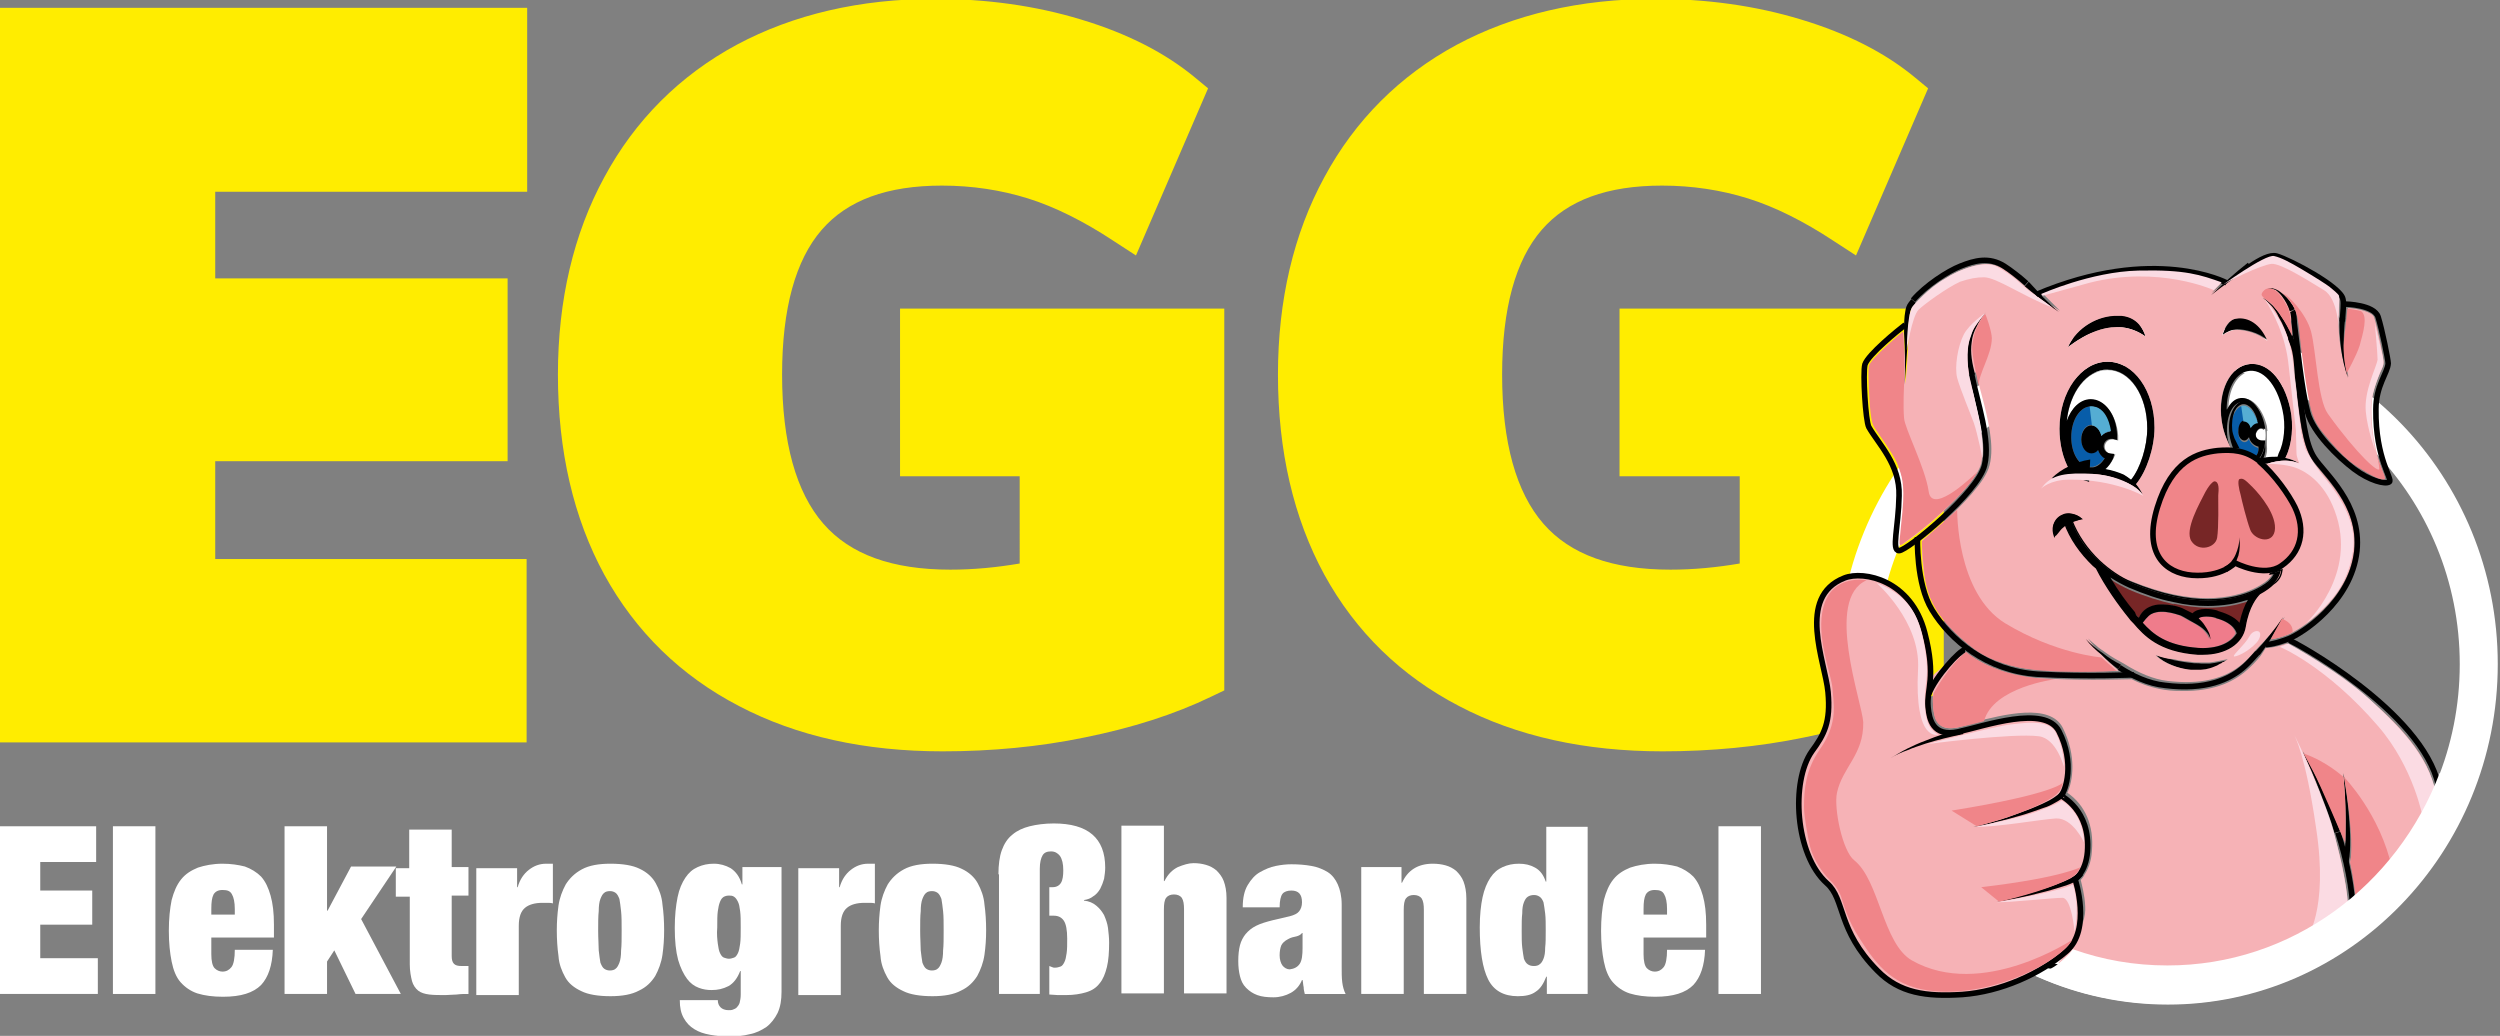<?xml version="1.0" encoding="utf-8"?>
<!-- Generator: Adobe Illustrator 25.4.8, SVG Export Plug-In . SVG Version: 6.00 Build 0)  -->
<svg version="1.1" id="Ebene_1" xmlns="http://www.w3.org/2000/svg" xmlns:xlink="http://www.w3.org/1999/xlink" x="0px" y="0px"
	 viewBox="0 0 447.2 185.3" style="enable-background:new 0 0 447.2 185.3;" xml:space="preserve">
<rect x="0" y="0" width="447.2" height="185.3" fill="#808080" stroke="none"/>
<style type="text/css">
	.st0{fill:#FFED00;}
	.st1{fill:#FFFFFF;}
	.st2{fill:#F6B2B6;}
	.st3{fill:#085DA9;}
	.st4{fill:#772626;}
	.st5{fill:#EF7C8B;}
	.st6{fill:none;stroke:#000000;stroke-width:0.25;stroke-miterlimit:10;}
	.st7{fill:none;stroke:#000000;stroke-miterlimit:10;}
	.st8{fill:#F6B2B6;stroke:#000000;stroke-miterlimit:10;}
	.st9{fill:#F08589;}
	.st10{fill:#FBDBE3;}
	.st11{fill:#55ADD3;}
</style>
<g>
	<g>
		<path class="st0" d="M94.2,132.8H-0.4V1.4h94.7v32.9H38.5v15.5h52.3v32.7H38.5V100h55.7V132.8z"/>
	</g>
	<g>
		<path class="st0" d="M168.6,134.4c-13.9,0-26.1-2.7-36.4-8.1c-10.4-5.4-18.5-13.3-24.1-23.5c-5.5-10.1-8.3-22.1-8.3-35.8
			c0-13.3,2.8-25.2,8.3-35.3c5.5-10.2,13.5-18.2,23.7-23.7c10.1-5.4,22-8.2,35.4-8.2c9.2,0,18,1.2,26.2,3.7
			c8.3,2.5,15.1,6,20.4,10.4l2.3,1.9l-12.9,29.9l-4-2.6c-5.3-3.5-10.5-6.1-15.3-7.6s-10-2.3-15.4-2.3c-9.8,0-16.9,2.6-21.5,7.9
			c-4.7,5.4-7.1,14.1-7.1,25.9c0,12.1,2.5,21.1,7.4,26.7c4.8,5.5,12.3,8.2,22.7,8.2c4.2,0,8.3-0.4,12.4-1.1V85.2H161v-30h58v68.3
			l-2.3,1.1c-6.6,3.2-14.2,5.6-22.6,7.3C185.9,133.6,177.3,134.4,168.6,134.4z"/>
	</g>
	<g>
		<path class="st0" d="M297.4,134.4c-13.9,0-26.1-2.7-36.4-8.1c-10.4-5.4-18.5-13.3-24.1-23.5c-5.5-10.1-8.3-22.1-8.3-35.8
			c0-13.3,2.8-25.2,8.3-35.3c5.5-10.2,13.5-18.2,23.7-23.7c10.1-5.4,22-8.2,35.4-8.2c9.2,0,18,1.2,26.2,3.7
			c8.3,2.5,15.1,6,20.4,10.4l2.3,1.9L332,45.7l-4-2.6c-5.3-3.5-10.5-6.1-15.3-7.6s-10-2.3-15.4-2.3c-9.8,0-16.9,2.6-21.5,7.9
			c-4.7,5.4-7.1,14.1-7.1,25.9c0,12.1,2.5,21.1,7.4,26.7c4.8,5.5,12.3,8.2,22.7,8.2c4.2,0,8.3-0.4,12.4-1.1V85.2h-21.5v-30h58v68.3
			l-2.3,1.1c-6.6,3.2-14.2,5.6-22.6,7.3C314.6,133.6,306,134.4,297.4,134.4z"/>
	</g>
</g>
<path class="st1" d="M387.8,179.7c-32.5,0-59-27.3-59-60.9s26.5-60.9,59-60.9s59,27.3,59,60.9S420.3,179.7,387.8,179.7z M387.8,64.9
	c-28.8,0-52.2,24.2-52.2,53.9s23.4,53.9,52.2,53.9c28.8,0,52.2-24.2,52.2-53.9S416.5,64.9,387.8,64.9z"/>
<g id="XMLID_9_">
	<g>
		<path class="st2" d="M350.3,130.1c-1.4,0.3-2.5,0.2-3.2-0.4c-0.9-0.7-1.2-2.1-1.3-3.4c-0.1-0.7-0.1-4.8-0.1-5.4
			c1.4-1.6,5.2-3.7,5.9-4l0,0v-0.2c3.7,2.7,8.1,4.3,12.8,4.6c3.6,0.2,7.1,0.3,10,0.3c3.4,0,6-0.1,6.9-0.1c2,1,4,1.6,5.9,1.9
			c1.3,0.2,2.5,0.2,3.6,0.2c4.5,0,8.3-1.2,11.1-3.7c0.8-0.7,1.6-1.5,2.5-2.6c0.3-0.5,0.6-0.9,0.9-1.4l0,0c0,0,0.1,0,0.2,0
			c0.5,0,1.5-0.1,3.6-0.8l0.1,0.1c0,0,0,0-0.1,0c1.7,0.7,23.3,12.9,26.2,25.2c-0.3,1.4-2.8,11.2-11.6,19.8c-0.7,0.7-1.4,1.3-2.1,1.9
			c-0.1-2.3-0.5-5-1.2-7.9c0.1-0.3,0.1-0.7,0.2-1c0-0.3,0.1-0.7,0.1-1v-1v-1c-0.1-1.3-0.2-2.7-0.3-4c-0.3-2.6-0.7-5.3-1.2-7.9
			c0.2,2.6,0.4,5.3,0.4,7.9c0,1.3,0,2.6-0.1,3.9v0.4c-0.2-0.6-0.4-1.2-0.6-1.9c-0.5-1.3-1-2.5-1.6-3.7c-0.5-1.2-1.1-2.4-1.7-3.6
			c-1.2-2.4-2.4-4.7-3.7-7c1.1,2.4,2.1,4.9,3,7.3c0.9,2.5,1.8,4.9,2.5,7.4c0.8,2.6,1.5,5.2,1.9,7.7c0.5,2.4,0.7,4.7,0.7,6.6
			c-4.9,3.8-11.9,8.5-18.5,9.4c-20.6,2.9-33.4-0.4-33.3-0.4c1.6-2.2,5.1-6.4,4.8-10.2c-0.1-2.1-0.6-3.8-0.8-4.7
			c0.1-0.1,0.3-0.3,0.5-0.6c0-0.1,0.1-0.1,0.1-0.2l0,0c0.6-0.9,1.3-2.3,1.4-4.4c0.4-4.5-1.2-8.2-4.4-10.4c1-2,1.7-6.6-0.8-11.6
			c-2.3-4.5-10.5-2.4-16-1C352,129.7,351.1,129.9,350.3,130.1z"/>
		<path class="st1" d="M403.5,77.8c0-0.2,0.3-1,0.9-1.1c0.3,0,0.6,0.1,0.8,0.1v0.1c0.1,0.6,0.1,1.3,0,1.9h-0.5
			C404.5,78.9,403.5,78.9,403.5,77.8z"/>
		<path class="st1" d="M401.1,71.3c-1,0.1-1.9,0.8-2.4,2c0,0,0,0.1-0.1,0.1c0-3.5,1.4-6.4,3.7-6.9c2.7-0.6,5.3,2.3,6.3,7
			c0.5,2.6,0.2,5.7-0.7,7.7l-0.2,0.6l0,0c-0.7,0-1.4,0-2,0.1c-0.2,0-0.4,0-0.5,0.1c0.3-0.7,0.4-1.5,0.3-2.4v-0.5l0,0
			c0-0.6,0-1.2,0-1.9v-0.1h0.1l-0.1-0.9C404.7,73.1,403,71.1,401.1,71.3z"/>
		<path d="M400.2,58.9c-0.9,0-2,0.5-2.6,1c0.3-1.1,1.1-2.8,2.6-3c2-0.3,4.2,0.9,5.5,4C404,59.4,401.5,58.9,400.2,58.9z"/>
		<path class="st3" d="M400.5,80.3l-0.9-1.8c-0.1-0.3-0.4-1.3-0.4-1.5c-0.1-1.2,0.1-2.3,0.5-3.1c0.4-0.8,0.9-1.2,1.5-1.3
			c1.1-0.1,2.2,1.2,2.6,3c-0.5,0.2-0.9,0.5-1.2,1.1c-0.2-0.7-0.7-1.3-1.2-1.2c-0.6,0.1-1,0.9-1,1.8c0,1.1,0.5,1.8,1.1,1.8
			c0.3,0,0.6-0.2,0.8-0.6c0.2,0.9,0.9,1.4,1.7,1.7c0,0.9-0.4,1.6-0.5,1.7c0,0,0.1,0,0.2,0v0.3c-0.1,0-0.1,0-0.2,0.1l0.2,0.4l0,0
			c-0.3,0.3-0.7,0.4-1.1,0.5c-1.2,0.1-2.4-0.9-3.2-2.6L400.5,80.3z"/>
		<path d="M399.3,76.9c0,0.3,0.3,1.3,0.4,1.5l0.9,1.8l-1.1,0.1c-0.3-0.8-0.6-1.7-0.7-2.6c-0.4-3.1,0.8-5.8,2.6-6
			c1.7-0.2,3.4,2,3.8,5c-0.1,0-0.5-0.1-0.8-0.1c-0.6,0.1-0.9,0.8-0.9,1.1c0,1,1,1.1,1.2,1.1h0.5c-0.1,1.6-0.7,3-1.5,3.6l0,0
			l-0.2-0.4c0.1,0,0.1,0,0.2-0.1v-0.3c-0.1,0-0.2,0-0.2,0c0.2-0.1,0.6-0.8,0.5-1.7c-0.8-0.2-1.5-0.8-1.7-1.7
			c-0.2,0.3-0.5,0.6-0.8,0.6c-0.6,0-1.2-0.7-1.1-1.8c0-0.9,0.4-1.7,1-1.8c0.5-0.1,1.1,0.5,1.2,1.2c0.2-0.5,0.7-0.9,1.2-1.1
			c-0.4-1.8-1.5-3.1-2.6-3c-0.6,0.1-1.1,0.5-1.5,1.3C399.3,74.7,399.2,75.8,399.3,76.9z"/>
		<path d="M398.5,79c-0.4-0.9-0.7-1.8-0.9-2.7c-1.1-5.3,0.8-10.3,4.3-11.1c3.5-0.8,6.6,2.4,7.8,8c0.6,2.9,0.3,6.3-0.8,8.5l-0.1,0.2
			c0.9,0.2,1.7,0.5,2.5,1c-1.2-0.5-2.5-0.6-3.7-0.4c-0.6,0.1-1.2,0.2-1.8,0.4c-0.6,0.2-1.9-0.3-2.1-0.3c0.8-0.7,1.4-2,1.5-3.6l0,0
			v0.5c0.1,0.9,0,1.8-0.3,2.4c0.2,0,0.4-0.1,0.5-0.1c0.7-0.1,1.4-0.1,2-0.1l0,0l0.2-0.6c1-1.9,1.3-5.1,0.7-7.7c-1-4.7-3.6-7.6-6.3-7
			c-2.3,0.5-3.7,3.4-3.7,6.9c0,0,0-0.1,0.1-0.1c0.6-1.2,1.4-1.9,2.4-2c1.9-0.2,3.7,1.9,4,4.8l0.1,0.9c0,0,0,0-0.1,0
			c-0.4-3-2.1-5.2-3.8-5c-1.8,0.2-2.9,2.9-2.6,6c0.1,1,0.4,1.9,0.7,2.6h-0.2L398.5,79z"/>
		<path class="st4" d="M396.6,109.4c-0.9-0.3-3.4-0.7-4.4,0.5c-1-0.6-1.8-0.9-1.8-0.9c-0.1,0-0.8-0.3-1.7-0.5l0.1-0.5
			c2.1,0.4,4.1,0.7,6.1,0.7c1.4,0,2.7-0.1,3.9-0.3c1.2-0.2,2.3-0.5,3.3-0.8c-0.5,1-1.1,2.3-1.5,4.1c-1-1.2-2.8-1.8-3.8-2.1
			L396.6,109.4z"/>
		<path d="M388.6,119c-1.1-0.4-2.1-1-2.9-1.8c1.1,0.3,2.2,0.6,3.2,0.9c1.1,0.2,2.1,0.4,3.2,0.5c0.5,0.1,1.1,0,1.6,0.1
			c0.3,0,0.5,0,0.8,0h0.4h0.4c1.1-0.1,2.1-0.4,3.3-0.6c-0.2,0.2-0.5,0.3-0.7,0.5c-0.1,0.1-0.2,0.2-0.4,0.2c-0.1,0.1-0.3,0.1-0.4,0.2
			c-0.3,0.1-0.5,0.2-0.8,0.4c-0.3,0.1-0.6,0.2-0.8,0.3l-0.4,0.1l-0.4,0.1c-0.3,0-0.6,0.1-0.9,0.1h-0.9c-0.3,0-0.6,0-0.9,0
			C390.8,119.7,389.6,119.5,388.6,119z"/>
		<path class="st4" d="M388.7,108.4c-1.2-0.3-2.9-0.4-4.3,0.3c-0.8,0.4-1.4,1-1.8,1.9l0,0c-0.2-0.2-0.4-0.5-0.6-0.7
			c-1.3-1.6-3-3.9-4.4-6.2c1.1,0.7,2.2,1.3,3.3,1.8c2.8,1.2,5.4,2,8,2.6L388.7,108.4z"/>
		<path class="st5" d="M383.3,111.4c0,0,0.9-1.3,1.6-1.6c2-0.9,5,0.3,5,0.3s0.8,0.4,1.8,1c0.7,0.3,1.5,0.8,2.1,1.3s1.2,1.2,1.4,2
			c0-0.4-0.1-0.9-0.3-1.3c-0.2-0.4-0.4-0.8-0.7-1.2c-0.3-0.5-0.7-0.9-1.1-1.3c0.5-0.4,2-0.4,3-0.1l0.2,0.1c3.4,0.8,3.6,2.7,3.6,2.7
			c-1,1.8-3.6,2.8-6.8,2.6C387.6,115.5,385.1,113.4,383.3,111.4z"/>
		<path d="M383.8,60.2c-5.5-3.9-11.2-0.1-13.9,1.9c1.6-3.6,5.5-5.7,8.9-5.7c0.2,0,0.5,0,0.7,0C382.4,56.8,383.4,58.9,383.8,60.2z"/>
		<path class="st3" d="M370.5,78.2c0-3,1.6-5.5,3.5-5.5c1.7,0,3.1,1.9,3.5,4.4c-0.6,0.1-1.2,0.4-1.6,0.8c-0.2-1.1-0.9-1.9-1.8-1.9
			c-1,0-1.8,1.1-1.8,2.5s0.8,2.5,1.8,2.5c0.5,0,0.9-0.2,1.2-0.6c0.2,0.7,0.6,1.2,1.2,1.5c-0.6,0.9-1.3,1.4-2.1,1.6
			c-0.2,0-0.4,0-0.6,0c-0.1,0-0.1,0-0.2,0C371.8,83.2,370.5,80.9,370.5,78.2z"/>
		<path class="st1" d="M374,71.5c-1.9,0-3.5,1.6-4.3,3.9c0.5-5.2,3.6-9.2,7.3-9.2c4,0,7.1,4.6,7.1,10.5c0,3.2-1.3,7.1-2.9,9.2
			c-0.4-0.3-0.8-0.7-1.3-0.9l0,0c-1-0.4-2.1-0.8-3.3-1c0.5-0.5,1-1.1,1.4-1.9l0.4-0.8l-0.8-0.1c-0.6-0.1-1.1-0.6-1.1-1.3
			c0-0.7,0.6-1.3,1.3-1.3c0.1,0,0.2,0,0.3,0l0.8,0.2v-0.9C378.6,74.3,376.6,71.5,374,71.5z"/>
		<path d="M382.6,110.5c0.4-0.9,1-1.5,1.8-1.9c1.4-0.7,3-0.5,4.3-0.3c1,0.2,1.7,0.5,1.7,0.5s0.8,0.4,1.8,0.9c1-1.1,3.5-0.8,4.4-0.5
			l0.2,0.1c1,0.3,2.8,0.9,3.8,2.1c0.4-1.8,0.9-3.1,1.5-4.1c-1,0.3-2.1,0.6-3.3,0.8c-1.3,0.2-2.6,0.3-3.9,0.3c-2,0-4-0.2-6.1-0.7
			c-2.6-0.5-5.2-1.4-8-2.6c-1.1-0.5-2.2-1.1-3.3-1.8c1.4,2.4,3.1,4.7,4.4,6.2C382.1,110.1,382.3,110.3,382.6,110.5L382.6,110.5z
			 M384.9,109.8c-0.7,0.3-1.6,1.6-1.6,1.6c1.8,2,4.2,4.1,10,4.5c3.2,0.2,5.7-0.8,6.8-2.6c0,0-0.3-1.8-3.6-2.7l-0.2-0.1
			c-1-0.3-2.5-0.3-3,0.1c0.4,0.4,0.8,0.8,1.1,1.3c0.3,0.4,0.5,0.8,0.7,1.2c0.2,0.4,0.3,0.9,0.3,1.3c-0.2-0.9-0.8-1.5-1.4-2
			s-1.4-0.9-2.1-1.3c-1-0.6-1.8-1-1.8-1C389.9,110.1,386.9,108.8,384.9,109.8z M370.6,93.2c0.9,2.6,2.6,5.1,4.9,7.2
			c1.7,1.6,3.8,3,5.8,3.9c5.5,2.3,10,3.1,13.7,3.1c7.4,0,11-3.4,11-3.4c0.5-0.5,0.8-1,0.9-1.4c-2.7,0.7,1.3-0.6,1.3-0.6
			c0,0.5-0.2,1.7-1.4,2.9c-0.5,0.5-1.3,1.1-2.4,1.7c-0.5,0.5-2,2.2-2.6,5.9c-0.5,3-3.5,4.9-7.5,4.9c-0.3,0-0.6,0-1,0
			c-6.9-0.5-9.5-3.5-11.4-5.6l-0.2-0.2c-0.2-0.2-0.4-0.5-0.6-0.7c-1.8-2.2-4.3-5.6-5.9-8.9l0,0c-0.2-0.1-0.3-0.3-0.5-0.4
			c-2.4-2.3-4.2-4.9-5.2-7.7l0,0c-0.4,0.2-0.7,0.5-1,0.9s-0.5,0.9-0.8,1.5c-0.2-0.6-0.3-1.2-0.1-1.9c0.1-0.3,0.3-0.6,0.5-0.9
			s0.5-0.5,0.8-0.7c0.6-0.3,1.3-0.4,1.9-0.3s1.2,0.3,1.7,0.7c-0.6,0.1-1.1,0.2-1.6,0.3C370.7,93.1,370.6,93.1,370.6,93.2z"/>
		<path d="M369.7,75.3c0.8-2.3,2.4-3.9,4.3-3.9c2.5,0,4.6,2.8,4.7,6.4v0.9l-0.8-0.2c-0.1,0-0.2,0-0.3,0c-0.7,0-1.3,0.6-1.3,1.3
			c0,0.7,0.5,1.2,1.1,1.3l0.8,0.1L378,82c-0.4,0.8-0.8,1.4-1.4,1.9c1.2,0.2,2.4,0.6,3.3,1l0,0c0.5,0.3,0.9,0.6,1.3,0.9
			c1.7-2,2.9-6,2.9-9.2c0-5.9-3.1-10.5-7.1-10.5C373.3,66.1,370.2,70.1,369.7,75.3z M374,72.7c-1.9,0-3.5,2.4-3.5,5.5
			c0,2.8,1.3,5,3.1,5.4c0.1,0,0.1,0,0.2,0c0.2,0,0.4,0,0.6,0c0.8-0.1,1.5-0.7,2.1-1.6c-0.6-0.3-1-0.9-1.2-1.5
			c-0.3,0.4-0.7,0.6-1.2,0.6c-1,0-1.8-1.1-1.8-2.5s0.8-2.5,1.8-2.5c0.8,0,1.6,0.8,1.8,1.9c0.4-0.5,1-0.7,1.6-0.8
			C377.2,74.6,375.7,72.7,374,72.7z M368.5,84.7c0.5-0.2,1.1-0.4,1.7-0.6l0,0c-1.2-2.1-1.8-4.7-1.8-7.4c0-6.6,3.8-12,8.6-12
			c4.7,0,8.4,5.2,8.4,11.8c0,3.6-1.4,7.8-3.3,10.1c0.5,0.6,0.9,1.2,1.2,1.9c-0.5-0.6-1.1-1.2-1.8-1.6c-0.7-0.4-1.4-0.7-2.1-0.9
			c-1.4-0.6-3.1-1-5-1.2c-0.1,0-0.3,0-0.4,0c-0.3,0-0.7-0.1-1-0.1c-0.1,0-0.1,0-0.2,0c-0.3,0-0.6,0-0.8,0c-0.6,0-1.1,0-1.7,0.1
			s-1.1,0.1-1.7,0.3c-0.6,0.1-1.1,0.3-1.6,0.6C367.5,85.3,368,85,368.5,84.7z"/>
		<path class="st2" d="M397.5,60c0.7-0.5,1.7-1,2.6-1c1.3,0,3.8,0.5,5.5,2c-1.3-3.1-3.5-4.3-5.5-4C398.6,57.1,397.8,58.9,397.5,60z
			 M399.4,80.5c0.7,1.7,1.9,2.7,3.2,2.6c0.4,0,0.7-0.2,1.1-0.5c0.2,0.1,1.5,0.5,2.1,0.3s1.2-0.3,1.8-0.4c1.2-0.2,2.5-0.1,3.7,0.4
			c-0.7-0.5-1.6-0.8-2.5-1l0.1-0.2c1.1-2.2,1.4-5.6,0.8-8.5c-1.2-5.5-4.3-8.7-7.8-8c-3.5,0.8-5.5,5.8-4.3,11.1
			c0.2,0.9,0.5,1.8,0.9,2.7l0.7,1.5H399.4z M385.6,117.2c0.8,0.8,1.9,1.4,2.9,1.8c1.1,0.4,2.2,0.7,3.4,0.8c0.3,0,0.6,0,0.9,0h0.9
			c0.3,0,0.6-0.1,0.9-0.1l0.4-0.1l0.4-0.1c0.3-0.1,0.6-0.2,0.8-0.3c0.3-0.1,0.5-0.2,0.8-0.4c0.1-0.1,0.3-0.1,0.4-0.2
			s0.2-0.2,0.4-0.2c0.2-0.2,0.5-0.3,0.7-0.5c-1.1,0.2-2.2,0.5-3.3,0.6h-0.4h-0.4c-0.3,0-0.5,0-0.8,0c-0.5,0-1.1,0-1.6-0.1
			c-1.1-0.1-2.1-0.2-3.2-0.5C387.8,117.9,386.7,117.6,385.6,117.2z M369.9,62.1c2.7-2,8.4-5.8,13.9-1.9c-0.4-1.3-1.4-3.4-4.3-3.7
			c-0.2,0-0.5,0-0.7,0C375.4,56.4,371.5,58.5,369.9,62.1z M375.5,100.3c-2.2-2.1-3.9-4.6-4.9-7.2h0.1c0.5-0.1,1-0.2,1.6-0.3
			c-0.5-0.4-1.1-0.6-1.7-0.7s-1.3,0-1.9,0.3c-0.3,0.2-0.6,0.4-0.8,0.7c-0.2,0.3-0.4,0.6-0.5,0.9c-0.2,0.6-0.1,1.3,0.1,1.9
			c0.3-0.6,0.5-1.1,0.8-1.5s0.6-0.7,1-0.9l0,0c1,2.8,2.8,5.4,5.2,7.7c0.2,0.1,0.3,0.3,0.5,0.4l0,0c1.6,3.2,4.1,6.7,5.9,8.9
			c0.2,0.3,0.4,0.5,0.6,0.7l0.2,0.2c1.9,2.2,4.5,5.1,11.4,5.6c0.3,0,0.6,0,1,0c4,0,7-1.9,7.5-4.9c0.6-3.7,2.1-5.4,2.6-5.9
			c1.1-0.6,1.9-1.2,2.4-1.7c1.2-1.2,1.4-2.3,1.4-2.9c-0.1,0-4,1.3-1.3,0.6c-0.1,0.4-0.4,0.9-0.9,1.4c0,0.1-3.6,3.4-11,3.4
			c-3.6,0-8.1-0.8-13.7-3.1C379.3,103.4,377.2,102,375.5,100.3z M370.3,84.8c0.6-0.1,1.1-0.1,1.7-0.1c0.3,0,0.6,0,0.8,0
			c0.1,0,0.1,0,0.2,0c0.3,0.1,0.6,0.1,1,0.1c0.1,0,0.3,0,0.4,0c1.9,0.1,3.6,0.5,5,1.2c0.7,0.2,1.4,0.5,2.1,0.9s1.3,0.9,1.8,1.6
			c-0.3-0.7-0.7-1.3-1.2-1.9c1.9-2.3,3.3-6.5,3.3-10.1c0-6.6-3.7-11.8-8.4-11.8c-4.7,0-8.6,5.4-8.6,12c0,2.7,0.6,5.3,1.8,7.4l0,0
			c-0.6,0.2-1.1,0.4-1.7,0.6c-0.5,0.2-1.1,0.5-1.5,0.9c0.5-0.3,1.1-0.4,1.6-0.6C369.2,84.9,369.8,84.8,370.3,84.8z M364.5,119.8
			c-11.1-0.7-16.8-8.6-18.3-11.1c-2.3-3.7-2.5-10-2.4-12c2.1-1.7,4.2-3.6,4.3-3.7c2.6-2.4,7.1-6.8,7.8-9.8c0.9-3.5-0.3-8.3-1.4-12.5
			c-0.4-1.4-0.7-2.8-1-4.1L352,67c0.3,1.3,0.6,2.7,1,4.2c1,4,2.1,8.6,1.4,11.7c-1.1,4.4-12.3,13.7-14.4,14.6c-0.1-0.6,0.1-2,0.2-3.3
			c0.2-1.5,0.4-3.5,0.4-5.6c0.1-4.6-2.2-7.9-4.1-10.6c-0.5-0.8-1-1.5-1.4-2.1c-0.5-1-1-9.2-0.6-10.5c0.3-1.2,3.9-4.3,6-6v0.1l0,0
			c0.1,1.5,0.2,3.1,0.3,4.6c0,1.5,0,3.1,0,4.6c0.2-1.5,0.3-3.1,0.4-4.6s0.2-3.1,0.2-4.7l0,0c0.1-1,0.2-2,0.4-3
			c0-0.2,0.1-0.5,0.2-0.7s0.1-0.5,0.2-0.6s0.2-0.3,0.3-0.5c0.1-0.2,0.3-0.3,0.5-0.5c1.1-1.2,2.6-2.5,4.1-3.6s3-1.9,4.1-2.3
			c2.4-0.9,4.7-1.6,7.1-0.1c1,0.6,2.6,1.9,3.9,3.1l0.7,0.6c0.2,0.2,0.5,0.4,0.8,0.6c0.5,0.4,1,0.8,1.6,1.1c1,0.7,2.1,1.4,3.2,2.1
			c-0.9-0.9-1.8-1.8-2.7-2.7c-0.1-0.1-0.3-0.3-0.4-0.4c17.9-7.3,29.7-3.2,32.2-2.1c-0.7,0.6-1.3,1.3-2,2c1.2-0.9,2.4-1.7,3.6-2.5
			s2.5-1.6,3.7-2.3c2.9-1.9,3.9-1.9,4.1-1.8c2.8,0.8,11.1,5.6,11.4,7.1c0.1,0.6,0,1.7,0,2.9c0,0.3,0,0.6-0.1,0.9
			c0,1.8,0.1,3.7,0.4,5.5s0.7,3.6,1.4,5.3c-0.4-1.8-0.6-3.6-0.6-5.4c0-1.8,0.2-3.6,0.4-5.4c0-0.3,0-0.6,0.1-0.9c0-0.3,0-0.5,0-0.7
			c1.9,0.1,4.4,0.7,4.7,1.7c0.7,2.2,1.7,7.4,1.7,8c0,0.5-0.3,1.2-0.7,2c-0.6,1.5-1.5,3.5-1.5,6.3c0,6.1,1.5,9.9,2.2,11.8
			c0.1,0.2,0.1,0.4,0.2,0.5c-0.9-0.1-2.9-0.8-5-2.3c-2.7-2-7.1-6.3-8-9.6c-0.9-3.2-1.5-8.9-2-13c-0.1-1.1-0.2-2.1-0.3-2.9
			c-0.1-0.5-0.2-1-0.4-1.4c-0.3-0.6-0.7-1.1-1.1-1.6s0.4,1.9,0.4,1.9s-0.5,1-0.4,1.3c0.1,0.8,0.2,1.8,0.3,2.9c0,0.3,0,0.3,0.1,0.6
			c-0.1-0.4-0.4-1.2-0.7-1.6l-0.2,0.6c1.3,2.1,0.9,5,1.2,7l0.1,1.2c0.8,6.9,1.3,11.1,3,13.8c0.4,0.7,1.1,1.4,1.8,2.3
			c2.5,3,6.4,7.6,5.7,13.9c-1,9-10.1,14.4-11.8,15c-1.3,0.5-2.2,0.7-2.8,0.8c0.1-0.1,0.2-0.3,0.3-0.4c0.7-1.2,1.3-2.4,1.9-3.6
			c-0.8,1.1-1.6,2.1-2.5,3.1s-1.8,2-2.7,2.9c-0.8,1-1.6,1.8-2.3,2.4c-3.2,2.8-7.7,3.8-13.5,3.1c-2.5-0.3-5.1-1.4-7.8-3.1
			c-1.1-0.6-2.2-1.2-3.3-2c-0.5-0.4-1.1-0.7-1.6-1.2c-0.5-0.4-1-0.8-1.5-1.3c0.4,0.5,0.8,1.1,1.2,1.6c0.4,0.5,0.9,1,1.4,1.5
			c0.9,0.9,1.9,1.8,2.9,2.7C375.5,120.1,370.2,120.1,364.5,119.8z"/>
	</g>
	<g>
		<line class="st6" x1="408.2" y1="101.9" x2="408.2" y2="101.9"/>
		<path class="st6" d="M408.2,101.9c-0.1,0-4,1.3-1.3,0.6c-0.1,0.4-0.4,0.9-0.9,1.4c0,0.1-3.6,3.4-11,3.4c-3.6,0-8.1-0.8-13.7-3.1
			c-1.9-0.8-4-2.2-5.8-3.9c-2.2-2.1-3.9-4.6-4.9-7.2h0.1c0.5-0.1,1-0.2,1.6-0.3c-0.5-0.4-1.1-0.6-1.7-0.7s-1.3,0-1.9,0.3
			c-0.3,0.2-0.6,0.4-0.8,0.7c-0.2,0.3-0.4,0.6-0.5,0.9c-0.2,0.6-0.1,1.3,0.1,1.9c0.3-0.6,0.5-1.1,0.8-1.5s0.6-0.7,1-0.9l0,0
			c1,2.8,2.8,5.4,5.2,7.7c0.2,0.1,0.3,0.3,0.5,0.4l0,0c1.6,3.2,4.1,6.7,5.9,8.9c0.2,0.3,0.4,0.5,0.6,0.7l0.2,0.2
			c1.9,2.2,4.5,5.1,11.4,5.6c0.3,0,0.6,0,1,0c4,0,7-1.9,7.5-4.9c0.6-3.7,2.1-5.4,2.6-5.9c1.1-0.6,1.9-1.2,2.4-1.7
			C408,103.6,408.1,102.5,408.2,101.9z"/>
	</g>
</g>
<path class="st7" d="M399.9,80"/>
<path class="st7" d="M340.8,58.1c-1.3,1-6.6,5.3-7.2,7.1c-0.4,1.5,0.1,10.1,0.7,11.2c1.7,3,5.6,6.7,5.4,12.3c-0.1,5.6-1.4,9.8,0,9.8
	c1.5,0,14.2-10.5,15.3-15.3c1.1-4.5-1.3-11.2-2.3-16.2"/>
<g>
	<path d="M362.9,50.4l1.3,1.4c0.4,0.5,0.9,0.9,1.3,1.4c0.9,0.9,1.8,1.8,2.8,2.6c-1.1-0.7-2.1-1.5-3.1-2.2s-2-1.6-3-2.4L362.9,50.4z"
		/>
</g>
<path class="st7" d="M342.2,53.7c2.2-2.6,6.2-5.2,8.5-6.1c2.5-1,5.1-1.7,7.8,0c1.1,0.7,2.8,2,4,3.1"/>
<g>
	<path d="M340.7,68.8c0.1-3.1,0.1-6.2-0.1-9.2l0,0l0,0c0-1,0-2.1,0.1-3.1c0.1-0.5,0.1-1,0.3-1.6c0.2-0.6,0.6-1,0.9-1.4l0.8,0.7
		c-0.3,0.4-0.7,0.7-0.8,1.1c-0.2,0.4-0.3,0.9-0.3,1.4c-0.2,1-0.2,2-0.3,3l0,0C341.2,62.7,340.9,65.7,340.7,68.8z"/>
</g>
<path class="st7" d="M398.3,50.6c0,0-12.9-6.9-34.1,2.1"/>
<g>
	<path d="M419.5,56.9c-0.4,3.6-0.4,7.2,0.5,10.7c-1.2-3.4-1.6-7.2-1.5-10.8L419.5,56.9z"/>
</g>
<path class="st7" d="M402.4,47.7c1.9-1.3,3.7-2.2,4.8-1.9c2.5,0.7,11.5,5.5,11.9,7.7c0.2,0.8,0,2.2-0.1,4"/>
<g>
	<path d="M395.5,52.8c2.1-2,4.3-4,6.6-5.8l0.6,0.8C400.2,49.3,397.8,51,395.5,52.8z"/>
</g>
<path class="st7" d="M409.6,60.4c1.2,1.9,1.2,4.5,1.4,6.9c0.9,7.6,1.3,12,3,14.6c1.8,2.8,8.5,8.2,7.6,16.7
	c-1,9.1-9.9,14.8-12.3,15.7c-2.9,1.1-4,1-4,1"/>
<g>
	<path d="M404.8,53.3c0.7,0.3,1.2,0.9,1.8,1.4c0.5,0.6,1,1.1,1.4,1.8c0.9,1.2,1.6,2.6,2.3,3.9l-0.9,0.4c-0.5-1.4-1-2.8-1.8-4.1
		c-0.3-0.7-0.7-1.3-1.2-1.9C405.9,54.3,405.4,53.7,404.8,53.3z"/>
</g>
<path class="st7" d="M343,96.1c0,0-0.3,8.3,2.6,13c3.3,5.4,9.8,10.9,18.9,11.5c9.1,0.5,17.2,0.1,17.2,0.1"/>
<g>
	<path d="M403.4,116.6c1.8-1.9,3.5-4,5-6.2c-1.3,2.4-2.6,4.7-4.2,6.8L403.4,116.6z"/>
</g>
<path class="st7" d="M379.1,119.4c2.3,1.5,5.2,2.9,8.2,3.2c7.2,0.9,11.5-1,14.1-3.3c0.8-0.7,1.6-1.6,2.4-2.5"/>
<g>
	<path d="M373.1,114.3c0.9,0.9,1.9,1.8,3,2.5c1,0.8,2.1,1.5,3.3,2.1l-0.5,0.8c-1.1-0.8-2.1-1.7-3-2.6
		C374.9,116.3,373.9,115.4,373.1,114.3z"/>
</g>
<path class="st7" d="M409.4,114.5c0.7,0.1,23.9,12.7,26.8,26c0,0-8.4,43.6-69.8,32.2"/>
<path class="st7" d="M418.2,148.9c1.5,4.6,2.7,10.3,2.7,14.6"/>
<g>
	<path d="M411.9,134.4c1.3,2.3,2.5,4.7,3.6,7c1.1,2.4,2.2,4.8,3.1,7.3l-1,0.3c-0.7-2.5-1.7-5-2.6-7.4
		C414.1,139.2,413,136.8,411.9,134.4z"/>
</g>
<g>
	<path d="M419.2,138.3c0.4,2.6,0.8,5.2,1,7.9c0.1,1.3,0.2,2.6,0.2,4c0,1.3,0,2.7-0.3,4.1l-1-0.3c0.3-1.2,0.4-2.5,0.5-3.8
		c0-1.3,0-2.6,0-3.9C419.6,143.6,419.4,141,419.2,138.3z"/>
</g>
<path class="st7" d="M351.5,116.2c-0.9,0.1-5.3,4.8-6.5,8"/>
<path class="st8" d="M329.9,103.4c3.5-1.4,12,0.4,14.4,9.8c2.1,8.1,0.3,10,0.6,13.3c0.2,2.1,0.8,5.4,5.4,4.4s15.5-4.9,18-0.1
	c2.9,5.7,1.2,10.6,0.4,11.5c-0.1,0.1,5.3,2.5,4.7,10.1c-0.3,3.6-2.2,4.9-2.2,4.9s3,9-1.6,12.9c-4.6,4-11.7,7.2-18.6,7.7
	c-6.4,0.4-11.2-0.2-15.2-4.3c-7.2-7.3-5.7-12.7-9-15.6c-5.7-5.1-6.5-18.2-2.7-23.6c2.2-3,3.4-5.2,2.9-10.6S321.3,106.8,329.9,103.4z
	"/>
<g>
	<path d="M338.2,135.6c1-0.6,2-1.2,3-1.7s2.1-1,3.2-1.4c2.2-0.9,4.4-1.6,6.6-2.2l0.2,1c-2.3,0.5-4.5,1-6.7,1.7
		c-1.1,0.4-2.2,0.7-3.3,1.2C340.3,134.5,339.2,135,338.2,135.6z"/>
</g>
<g>
	<path d="M353,147.9c1.4-0.3,2.8-0.7,4.2-1.1c1.4-0.4,2.8-0.9,4.1-1.4c1.4-0.5,2.7-1,4-1.6c0.6-0.3,1.3-0.6,1.9-1s1.2-0.8,1.4-1.2
		l0.9,0.4c-0.5,0.9-1.2,1.2-1.9,1.6c-0.7,0.4-1.3,0.7-2,0.9c-1.4,0.5-2.8,1-4.2,1.4c-1.4,0.4-2.8,0.8-4.2,1.1
		C355.9,147.4,354.5,147.7,353,147.9z"/>
</g>
<g>
	<path d="M357.2,161.3c2.6-0.6,5.2-1.3,7.7-2.1c1.3-0.4,2.5-0.8,3.7-1.3c0.6-0.2,1.2-0.5,1.8-0.8c0.5-0.3,1.1-0.7,1.4-1l0.8,0.5
		c-0.6,0.7-1.2,1-1.8,1.3c-0.6,0.3-1.3,0.5-1.9,0.7c-1.3,0.4-2.6,0.8-3.9,1.1C362.4,160.4,359.8,160.9,357.2,161.3z"/>
</g>
<path class="st7" d="M410.1,55.6c0.2,0.4,0.3,1.8,0.3,2.2c0.5,3.7,1.3,11.9,2.4,16c1,3.6,5.4,7.9,8.3,10.1c2.8,2.1,5.6,2.8,6.3,2.3
	c0.7-0.4-2.5-4.1-2.4-13c0-4.2,2.1-6.5,2.2-8.2c0-0.6-1.1-6.1-1.8-8.3c-0.7-2.2-5.8-2.3-5.8-2.3"/>
<g>
	<path d="M405.6,51.6c0.5-0.2,1.1,0,1.6,0.2s0.9,0.6,1.3,0.9c0.8,0.7,1.5,1.6,2,2.6l-0.9,0.4c-0.3-1-0.8-1.9-1.4-2.7
		c-0.3-0.4-0.7-0.8-1.1-1.1C406.7,51.8,406.2,51.5,405.6,51.6z"/>
</g>
<g>
	<path d="M367,85.6c0.8-0.9,1.9-1.6,3.1-2.2s2.4-1,3.8-1.2l-0.2,4c-1-0.4-2.1-0.6-3.2-0.8C369.3,85.3,368.2,85.3,367,85.6z"/>
</g>
<g>
	<path d="M372.4,92.8c-0.6,0.3-1.2,0.4-1.6,0.6c-0.5,0.2-0.8,0.3-1.1,0.5c-0.3,0.2-0.6,0.4-0.9,0.7c-0.3,0.3-0.6,0.8-1.1,1.3
		c-0.4-0.6-0.5-1.2-0.4-1.9c0.1-0.7,0.6-1.4,1.3-1.8c0.7-0.4,1.4-0.5,2.1-0.3C371.3,92,371.9,92.3,372.4,92.8z"/>
</g>
<g>
	<path class="st2" d="M355.2,55.9c-2.2,2.8-3.8,5.2-2.4,11.2"/>
	<path d="M355.2,55.9c-0.6,0.8-1.2,1.6-1.6,2.5c-0.5,0.9-0.8,1.8-0.9,2.8c-0.3,1.9,0.1,3.9,0.6,5.8l-1,0.2c-0.4-2-0.6-4.1-0.1-6.1
		c0.2-1,0.6-2,1.2-2.8C353.9,57.5,354.5,56.7,355.2,55.9z"/>
</g>
<path class="st9" d="M340.4,59.3c0,0-5.9,4.9-6.1,6.2c-0.2,1.2,0.1,6.8,0.3,8.3c0.2,1.5,0.3,2,0.7,2.7c0.4,0.7,3.5,4.8,4.2,6.7
	c0.6,1.8,1.3,3,0.8,8.4s-0.8,6.2-0.1,5.8c0.7-0.5,3.8-2.8,5.4-4.2c1.7-1.6,6.1-5.2,8.2-8.9c0,0-8.2,8.2-8.8,3.6
	c-0.6-4.2-4.3-11.3-4.4-13.1c-0.2-2.1,0-6.1,0-6.1S340.8,63.3,340.4,59.3z"/>
<path class="st9" d="M352.8,61.8c0,0,0.2-2.2,1-3.6c0.8-1.5,1-1.8,1.3-2c0.1-0.1,1.2,3.1,1.2,4.3c0,3-2.6,6.7-2.3,8.6
	C354,69.1,352.6,63.4,352.8,61.8z"/>
<path class="st9" d="M350.1,91.2c0,0-0.2,14.9,8.6,20.3c9.1,5.5,17.2,6.1,17.2,6.1l2.7,2.4c0,0-12.4,0.8-18.8-0.9
	c-4.2-1.2-6-2.3-8.5-4.5c-3.9-3.4-6.5-6.6-7.1-12.2c-0.5-4.7-0.4-5.6-0.4-5.6L350.1,91.2z"/>
<path class="st9" d="M404.6,52.5c0.2-0.5,0.7-0.9,1.2-0.9c1.5-0.1,2.5,1.7,3.4,3.3c0.7,1.3,0.8,5.2,0.8,5.2s-1.5-3.4-3.5-5.6
	C405.7,53.7,404.3,53.1,404.6,52.5z"/>
<path class="st9" d="M345.9,124c0,0,2.6-4.9,5.8-7.4c0,0,4.8,4.7,15.9,4.9c0,0-11.1,1.4-12.7,7.5c0,0-3.4,0.9-4.1,1
	c-0.6,0.1-4.1,1.2-4.8-2C345.5,125.4,345.9,124,345.9,124z"/>
<path class="st9" d="M333.9,103.8c0,0-6.1-1.2-7.7,4.7c-1.5,5.3,1.5,12.4,1.6,14.7c0.1,2.3,1.2,6-2.3,10.9
	c-2.5,3.6-2.8,7.1-2.8,10.3c0,1.5,0.6,5,1.1,7.1c0.6,2.3,2.2,4.6,3.4,5.8c0.8,0.7,1.7,1.9,2.1,3c0.5,1.5,1.2,4.3,3.3,7.5
	c3.2,5.1,6.3,8.9,13.5,9.5c10.7,0.9,22.4-5.3,24.6-9.2c0,0-16.2,10.8-28.7,3.7c-5.2-3-5.8-14.3-10.3-17.9c-2.1-1.6-3.7-9.3-3.1-12.1
	c1-4.6,4.8-6.8,4.7-12.6C333.1,125.6,326.3,107.1,333.9,103.8z"/>
<path class="st9" d="M349.1,145l4.5,2.8c0,0,8.5-2.1,13.3-5c1.4-0.9,1.8-1.5,2.1-2.8C369,140,367.7,142,349.1,145z"/>
<path class="st9" d="M354.4,158.7l3.2,2.6c0,0,7.8-1.7,12.3-4c1.4-0.7,1.7-1.1,2.2-2.1C372.1,155,369.6,156.9,354.4,158.7z"/>
<path class="st9" d="M406.2,114.4c-0.1,0,2-3.7,2-3.7s2,0.6,1.9,2.3C410.2,113.1,408.6,114,406.2,114.4z"/>
<path class="st9" d="M419.8,66.7c-0.1-0.1-0.8-3.4-0.5-5.9s0.6-5.6,0.6-5.6s2.2,0.3,2.5,0.5c1.2,0.9,0.3,3.9-0.3,6.1
	C421.5,63.7,419.8,66.7,419.8,66.7z"/>
<path class="st9" d="M408.4,52.5c0.8,0.2,4.1,3.5,5,6.8c0.9,3.4,1.2,12.2,3,14.7c5.3,7.4,9.3,10.9,9.2,9.8c0-0.7-0.4-2.2-0.4-2.2
	s0.8,2.3,1.1,2.9c0.1,0.1,0.4,1.1,0.3,1.2c-0.3,0.2-1.3,0-3.3-1.2s-3.8-2.1-7.7-7c0-0.1-1.5-1.5-2.2-4.2s-1.8-10.7-2.1-14
	c-0.2-2.1-0.5-4-1.5-5.2C409.1,53,408.4,52.5,408.4,52.5z"/>
<path class="st9" d="M420.4,154.3c0,0,0.8-2.8-0.7-12.8l-0.4-2.5c0,0,6.5,6.6,8.6,16.4c0,0-1.8,2.9-6.4,6.8
	C421.6,162.2,421,156.8,420.4,154.3z"/>
<path class="st9" d="M412.1,134.8c4.1,1.4,7.1,4.2,7.1,4.2c0.6,5.7,0.3,11.8,0.3,11.8s-4.7-11-5.6-12.6
	C413,136.5,412.1,134.8,412.1,134.8z"/>
<path class="st10" d="M353.4,58.2l1.7-2.2c0,0-2.8,1.9-3.8,3.8c-1.1,2.1-1.7,5.9-1.2,7.8s2.5,6.7,3,8.1c0.7,2.1,1.5,6.2,1.5,6.2
	s0.3-1.5-0.2-4.7c-0.5-3.3-2.2-10.2-2.2-10.2s-0.7-4.4,0.3-6.7C352.9,58.9,353.4,58.2,353.4,58.2z"/>
<g>
	<path class="st10" d="M367.1,55c-0.2-0.2-3.7-2.7-3.9-2.8c-1.3-0.9-2.8-2.8-6-4.5c-2.2-1.2-6.8,0.5-9.2,2.1c-2.8,1.5-5.8,4.8-6,5.2
		c-0.9,1.7-0.9,7.6-0.9,7.6s0.9-6,2.1-7.2c0.9-0.9,5-3.9,7.4-5c1.8-0.6,3-0.8,4.3-0.8C357.1,49.6,361.9,53,367.1,55z"/>
</g>
<path class="st10" d="M397,51.4c0,0,8.2-6,9.8-5.6c1.3,0.3,2.8,1.1,5,2.4c2.2,1.3,4.4,2.7,4.9,3.1c0.5,0.4,1.6,1.3,1.7,1.6
	c0.1,0.4-0.1,3.5-0.1,3.8s0.1,2.7,0.1,2.7s-0.1-6-2.7-7.5c-2-1.2-7.7-4.9-9.4-4.7C404.5,47.4,398.3,50.3,397,51.4z"/>
<path class="st10" d="M424.8,57.8l1.4,5.9c0,0,0.3,1.3,0,1.9s-2,4.5-2.1,7.2s0.5,6.7,0.8,7.9c0,0-1.4-3.8-1.7-7
	c-0.4-3.8,2-8.2,2.1-9.4C425.3,63.1,424.8,57.8,424.8,57.8z"/>
<path class="st10" d="M365.1,52.6c0,0,8.9-4,17.4-4.2s11.2,0.8,14.9,2.1l-1.4,1.4c0,0-9.8-4.5-22.3-1.3l-8.3,2.3L365.1,52.6z"/>
<path class="st10" d="M407.8,115.7c0,0,1.2-0.4,1.5-0.6c0,0,9.2,5,14.7,10.1c3.8,3.6,9.5,8.6,11.5,15.6c0,0-1,3.7-2.1,5.5
	c0,0-1.6-9-8-16.4C416.1,119.1,407.8,115.7,407.8,115.7z"/>
<path class="st10" d="M410.4,131.5c0.2,0.1,6,12.6,7.3,18.2c1.3,5.2,2.3,9.7,2.4,13.7c0,0-3.3,2.5-7.6,4.7c0,0,4.1-5.1,1.8-20
	C412.4,134.9,410.4,131.5,410.4,131.5z"/>
<path class="st10" d="M335.7,104.3c0,0,5.2,1.6,7.2,6.4c1.4,3.3,1.8,7.7,1.8,9.1c0,1.6-0.4,3.6-0.4,5.4c0,5.2,1.7,5.7,2.4,6.2
	c0,0-4.3,1.5-3.6-11.7C343.6,111.2,335.7,104.3,335.7,104.3z"/>
<path class="st10" d="M344.7,133.1c0,0,12.2-3.2,14.9-3.5c2-0.2,6.8-1.1,8.1,1.4c1.3,2.5,1.5,4.9,1.5,6.2c0,0-1.3-5.1-4.5-5.5
	C360,131.1,344.7,133.1,344.7,133.1z"/>
<path class="st10" d="M353.3,147.9c0,0,7.3-1.4,10.7-2.6c3.4-1.2,4.1-1.7,4.8-2.1c0,0,3.8,2,4,7.5c0,0-2-4.4-5-4.3
	C364.8,146.6,357.1,148,353.3,147.9z"/>
<path class="st10" d="M357.2,161.4c0,0,11.3-1.9,13.6-3.2c0,0,1.3,3.4,0.3,8.5c0,0-0.5-6.1-2.2-6.1
	C367.3,160.6,360,161.4,357.2,161.4z"/>
<path class="st10" d="M402.4,113.8c-0.9,1.6-3,3.3-2.8,3.6c0.1,0.2,2.4-0.6,4.1-2.5c0.6-0.7,0.8-1.6,0.4-1.9S402.8,113,402.4,113.8z
	"/>
<path class="st10" d="M412.4,80.3c0,0,1.2,2.5,3.7,5.5s5.6,7.9,4.8,12.8c-0.8,4.9-2.8,8.6-8.5,13c0,0,9.6-8.8,5.2-20.3
	c-1.8-4.9-5.2-7.3-7.9-7.9c-1.7-0.4-3.7-0.5-4.4-0.3c0,0,2.8-1.4,6-0.2c0,0-0.5-1.2-0.5-1.8c-0.1-2.5-0.1-4.9-0.1-4.9l0.9,1.2
	L412.4,80.3z"/>
<path class="st10" d="M405.1,53.5c0,0,2.2,2.4,3.7,5.8c1.1,2.7,1.4,5.2,1.5,7c0.1,1.1,1.3,10.4,1.4,11.5c0.2,1.1-0.7,1.6-0.7,1.6
	c0,0.4-1-8.6-1.6-13.9C408.9,60.2,406.7,56,405.1,53.5z"/>
<path class="st10" d="M365.1,87.4c1.5-2,3.2-2.8,7.7-2.7c8.3,0.1,10.6,4,10.6,4s-5.2-3-13.3-2.9C366.7,85.8,365.1,87.4,365.1,87.4z"
	/>
<g>
	<g id="XMLID_1_">
		<g>
			<path class="st9" d="M392,102.9c-4.8-0.4-8.7-3.8-6.2-12.1c2.6-8.5,7.2-9.8,10.8-10.2c2.6-0.3,5-0.1,7.5,1.9l0,0
				c2.9,2.4,5.3,5.9,6.4,8.2c2,4.2,1,8.1-2.4,10.5c-3.2,2.2-8.3-0.5-8.3-0.5S397.3,103.3,392,102.9z"/>
		</g>
		<g>
			<path class="st7" d="M404.4,82.7c-0.1-0.1-0.1-0.1-0.2-0.2c-2.5-2-4.9-2.1-7.5-1.9c-3.5,0.4-8.2,1.7-10.8,10.2
				c-2.5,8.2,1.4,11.7,6.2,12.1c5.3,0.4,7.7-2.2,7.7-2.2s5.2,2.7,8.3,0.5c3.5-2.4,4.4-6.3,2.4-10.5c-1.1-2.2-3.5-5.7-6.4-8.2"/>
		</g>
	</g>
	<g>
		<path d="M400.6,96.1c0.1,1.1,0.1,2.2-0.2,3.3c-0.2,0.5-0.4,1.1-0.7,1.6c-0.3,0.5-0.8,0.9-1.3,1.3l-0.5-0.9
			c0.4-0.2,0.8-0.5,1.2-0.9c0.3-0.4,0.6-0.8,0.8-1.3C400.3,98.3,400.6,97.2,400.6,96.1z"/>
	</g>
	<path class="st4" d="M396.1,86.1c0,0-0.6,0.1-1.6,1.9c-1,2-3.8,6.8-2.5,8.8s4.3,1.2,4.6-0.6c0.3-1.8,0.2-6.6,0.2-7.6
		C396.9,87.6,397,86.1,396.1,86.1z"/>
	<path class="st4" d="M400.6,85.7c0.6-0.2,0.9,0,2.3,1.4c1.5,1.5,4.5,5.2,4,7.9c-0.5,2.5-3.8,1.5-4.4-0.3c-0.6-1.6-1.5-5.2-1.7-6.2
		C400.5,87.5,400.2,85.9,400.6,85.7z"/>
</g>
<g>
	<path class="st1" d="M436.4,138.3c-7.6,20.1-26.5,34.4-48.7,34.4c-5.9,0-11.6-1-16.9-2.9c0,0-0.1,0.2-0.1,0.1
		c-0.7,1-1.7,1.8-2.4,2.4c-0.9,0.8-2.8,1.7-4.1,2.3c7.2,3.2,15.1,5,23.5,5c26.5,0,49-18.2,56.4-43.1L436.4,138.3z"/>
</g>
<path class="st11" d="M375.9,78c-0.5-1.9-1.7-1.9-1.7-1.9l-0.4-3.4c3.3-0.3,3.8,4.4,3.8,4.4C376.5,77.2,375.9,78,375.9,78z"/>
<path class="st11" d="M402.6,76.6c-0.3-1.3-1.3-1.2-1.3-1.2l-0.4-2.8c2-0.5,3,3.1,3,3.1C403.1,75.7,402.6,76.6,402.6,76.6z"/>
<g>
	<path class="st1" d="M17.2,147.8v6.4h-10v5.1h9.3v6.1H7.2v6h10.3v6.4H-0.6v-30H17.2z"/>
	<path class="st1" d="M27.8,147.8v30h-7.6v-30H27.8z"/>
	<path class="st1" d="M37.8,170.7c0,1.2,0.2,2.1,0.6,2.5c0.4,0.4,0.9,0.6,1.4,0.6c0.7,0,1.2-0.3,1.6-0.8c0.4-0.5,0.6-1.6,0.6-3.1
		h6.8c-0.1,2.8-0.8,4.9-2.1,6.3c-1.4,1.4-3.6,2.1-6.8,2.1c-1.8,0-3.3-0.2-4.6-0.6c-1.2-0.4-2.2-1.1-3-2c-0.8-0.9-1.3-2.2-1.6-3.7
		c-0.3-1.5-0.5-3.3-0.5-5.5c0-2.2,0.2-4,0.5-5.5c0.4-1.5,0.9-2.7,1.7-3.7c0.8-1,1.8-1.6,3-2.1c1.2-0.4,2.7-0.7,4.4-0.7
		c1.5,0,2.8,0.2,4,0.5c1.1,0.4,2.1,1,2.9,1.8c0.8,0.9,1.3,2,1.7,3.4s0.6,3.1,0.6,5.2v2.3H37.8V170.7z M41.5,160
		c-0.3-0.6-0.8-0.8-1.7-0.8c-0.8,0-1.3,0.3-1.6,0.8c-0.3,0.6-0.4,1.4-0.4,2.6v1H42v-1C42,161.4,41.8,160.5,41.5,160z"/>
	<path class="st1" d="M58.5,147.8v15.1h0.1l4.2-7.9h8.1l-6.3,9.4l7.1,13.4h-8.1l-3.8-7.8l-1.3,2v5.8h-7.6v-30H58.5z"/>
	<path class="st1" d="M73.2,155.1v-6.7h7.6v6.7h3v5.1h-3V171c0,0.6,0.1,1.1,0.4,1.4c0.3,0.3,0.7,0.4,1.4,0.4h1.2v5
		c-0.7,0-1.4,0-2.1,0.1c-0.7,0-1.4,0.1-2,0.1c-1.1,0-2.1,0-2.9-0.1c-0.8-0.1-1.5-0.3-2-0.7c-0.5-0.4-0.9-1-1.1-1.7
		c-0.2-0.8-0.4-1.8-0.4-3v-12.1h-2.5v-5.1H73.2z"/>
	<path class="st1" d="M92.5,155.1v3.6h0.1c0.4-1.4,1.1-2.4,2-3.1s1.9-1.1,3.1-1.1h1.2v7.1c-0.3-0.1-0.7-0.1-1-0.1
		c-0.3,0-0.6,0-0.9,0c-1.3,0-2.4,0.3-3.1,0.9c-0.7,0.6-1.1,1.6-1.1,3.2v12.4h-7.6v-22.7H92.5z"/>
	<path class="st1" d="M118.5,170.8c-0.2,1.4-0.7,2.7-1.3,3.8c-0.7,1.1-1.6,2-2.9,2.6c-1.3,0.7-3,1-5.1,1c-2.2,0-4-0.3-5.2-0.9
		c-1.3-0.6-2.3-1.4-2.9-2.5c-0.6-1.1-1.1-2.3-1.2-3.8c-0.2-1.4-0.3-3-0.3-4.6c0-1.5,0.1-2.9,0.3-4.4c0.2-1.4,0.7-2.7,1.3-3.8
		c0.7-1.1,1.6-2,2.9-2.7c1.3-0.7,3-1,5.1-1c2.2,0,4,0.3,5.2,0.9c1.3,0.6,2.3,1.5,2.9,2.6c0.6,1.1,1.1,2.4,1.2,3.8
		c0.2,1.4,0.3,3,0.3,4.6C118.8,168,118.7,169.4,118.5,170.8z M107.1,170c0.1,0.9,0.2,1.6,0.3,2.2c0.2,0.5,0.4,0.9,0.7,1.1
		c0.3,0.2,0.6,0.3,1,0.3s0.8-0.1,1-0.3c0.3-0.2,0.5-0.6,0.7-1.1c0.2-0.5,0.3-1.3,0.3-2.2c0.1-0.9,0.1-2.1,0.1-3.5s0-2.6-0.1-3.5
		c-0.1-0.9-0.2-1.7-0.3-2.2c-0.2-0.5-0.4-0.9-0.7-1.1c-0.3-0.2-0.6-0.3-1-0.3s-0.8,0.1-1,0.3c-0.3,0.2-0.5,0.6-0.7,1.1
		s-0.3,1.3-0.3,2.2c-0.1,0.9-0.1,2.1-0.1,3.5S107.1,169.1,107.1,170z"/>
	<path class="st1" d="M139.8,155.1v22.3c0,1.5-0.2,2.7-0.7,3.8c-0.5,1-1.2,1.9-2,2.5c-0.9,0.6-1.9,1.1-3,1.3
		c-1.1,0.3-2.4,0.4-3.7,0.4c-1.2,0-2.3-0.1-3.4-0.3c-1.1-0.2-2-0.5-2.8-1c-0.8-0.5-1.4-1.1-1.9-2s-0.7-1.9-0.7-3.2h6.8
		c0,0.6,0.2,1,0.5,1.3c0.3,0.3,0.8,0.5,1.4,0.5c0.3,0,0.6,0,0.8-0.1c0.3-0.1,0.5-0.2,0.7-0.4c0.2-0.2,0.4-0.5,0.5-0.8
		c0.1-0.4,0.2-0.9,0.2-1.5v-4.2h-0.1c-0.5,1.3-1.2,2.2-2.1,2.7c-1,0.5-1.9,0.7-3,0.7c-0.8,0-1.5-0.1-2.3-0.4
		c-0.8-0.3-1.5-0.8-2.1-1.6c-0.6-0.8-1.2-2-1.6-3.4c-0.4-1.5-0.6-3.4-0.6-5.7c0-2.2,0.2-4,0.5-5.5c0.3-1.5,0.8-2.6,1.4-3.5
		c0.6-0.9,1.3-1.5,2.2-1.9c0.9-0.4,1.8-0.6,2.9-0.6c1.1,0,2.1,0.3,3,0.8c0.9,0.6,1.6,1.5,2,2.9h0.1v-3.1H139.8z M128.4,168.8
		c0.1,0.7,0.2,1.3,0.4,1.7s0.4,0.7,0.7,0.8c0.3,0.1,0.6,0.2,0.9,0.2c0.3,0,0.6-0.1,0.9-0.2c0.3-0.1,0.5-0.4,0.7-0.8
		c0.2-0.4,0.3-1,0.4-1.7s0.1-1.7,0.1-2.9c0-1.2,0-2.1-0.1-2.9s-0.2-1.3-0.4-1.7c-0.2-0.4-0.4-0.7-0.7-0.9c-0.3-0.2-0.6-0.2-0.9-0.2
		c-0.4,0-0.7,0.1-0.9,0.2c-0.3,0.2-0.5,0.4-0.7,0.9s-0.3,1-0.4,1.7s-0.1,1.7-0.1,2.9C128.2,167.1,128.3,168,128.4,168.8z"/>
	<path class="st1" d="M150.1,155.1v3.6h0.1c0.4-1.4,1.1-2.4,2-3.1s1.9-1.1,3.1-1.1h1.2v7.1c-0.3-0.1-0.7-0.1-1-0.1
		c-0.3,0-0.6,0-0.9,0c-1.3,0-2.4,0.3-3.1,0.9c-0.7,0.6-1.1,1.6-1.1,3.2v12.4h-7.6v-22.7H150.1z"/>
	<path class="st1" d="M176.1,170.8c-0.2,1.4-0.7,2.7-1.3,3.8c-0.7,1.1-1.6,2-2.9,2.6c-1.3,0.7-3,1-5.1,1c-2.2,0-4-0.3-5.2-0.9
		c-1.3-0.6-2.3-1.4-2.9-2.5c-0.6-1.1-1.1-2.3-1.2-3.8c-0.2-1.4-0.3-3-0.3-4.6c0-1.5,0.1-2.9,0.3-4.4c0.2-1.4,0.7-2.7,1.3-3.8
		c0.7-1.1,1.6-2,2.9-2.7c1.3-0.7,3-1,5.1-1c2.2,0,4,0.3,5.2,0.9c1.3,0.6,2.3,1.5,2.9,2.6c0.6,1.1,1.1,2.4,1.2,3.8
		c0.2,1.4,0.3,3,0.3,4.6C176.4,168,176.3,169.4,176.1,170.8z M164.7,170c0.1,0.9,0.2,1.6,0.3,2.2c0.2,0.5,0.4,0.9,0.7,1.1
		c0.3,0.2,0.6,0.3,1,0.3s0.8-0.1,1-0.3c0.3-0.2,0.5-0.6,0.7-1.1c0.2-0.5,0.3-1.3,0.3-2.2c0.1-0.9,0.1-2.1,0.1-3.5s0-2.6-0.1-3.5
		c-0.1-0.9-0.2-1.7-0.3-2.2c-0.2-0.5-0.4-0.9-0.7-1.1c-0.3-0.2-0.6-0.3-1-0.3s-0.8,0.1-1,0.3c-0.3,0.2-0.5,0.6-0.7,1.1
		s-0.3,1.3-0.3,2.2c-0.1,0.9-0.1,2.1-0.1,3.5S164.7,169.1,164.7,170z"/>
	<path class="st1" d="M178.6,156.4c0-1.7,0.2-3.2,0.6-4.3s1-2.1,1.9-2.8c0.8-0.7,1.9-1.2,3.1-1.5c1.2-0.3,2.7-0.5,4.3-0.5
		c6.1,0,9.2,2.6,9.2,7.9c0,0.7-0.1,1.3-0.2,2c-0.2,0.7-0.4,1.2-0.7,1.8c-0.3,0.5-0.7,1-1.2,1.3c-0.5,0.4-1,0.6-1.7,0.7v0.1
		c0.9,0.1,1.6,0.4,2.2,0.9c0.6,0.5,1,1,1.4,1.7c0.3,0.7,0.6,1.5,0.7,2.3c0.1,0.9,0.2,1.7,0.2,2.6c0,1.7-0.1,3.2-0.4,4.4
		c-0.3,1.2-0.7,2.2-1.3,2.9c-0.6,0.8-1.4,1.3-2.4,1.6c-1,0.3-2.2,0.5-3.6,0.5c-0.5,0-1,0-1.5,0c-0.5,0-1-0.1-1.5-0.1v-5.1
		c0.2,0.1,0.3,0.1,0.5,0.2c0.2,0.1,0.3,0.1,0.5,0.1c0.4,0,0.7-0.1,1-0.2c0.3-0.1,0.5-0.4,0.7-0.8c0.2-0.4,0.3-0.9,0.4-1.6
		c0.1-0.7,0.1-1.5,0.1-2.6c0-1.5-0.2-2.6-0.6-3.2c-0.4-0.6-1-0.9-1.8-0.9h-0.8v-5.1h0.6c0.7,0,1.2-0.3,1.5-0.8
		c0.3-0.5,0.4-1.3,0.4-2.2c0-1.2-0.2-2-0.6-2.6c-0.4-0.5-0.9-0.8-1.6-0.8s-1.2,0.2-1.5,0.7s-0.5,1.3-0.5,2.4v22.4h-7.3V156.4z"/>
	<path class="st1" d="M208.2,147.8v9.8h0.1c0.6-1.2,1.4-2,2.4-2.5c1-0.4,1.9-0.7,2.8-0.7c0.8,0,1.5,0.1,2.2,0.3
		c0.7,0.2,1.3,0.5,1.9,1c0.5,0.5,1,1.1,1.3,1.9c0.3,0.8,0.5,1.8,0.5,3v17.1h-7.6v-15c0-1-0.1-1.6-0.4-2.1c-0.3-0.4-0.8-0.6-1.4-0.6
		s-1.1,0.2-1.4,0.6c-0.3,0.4-0.4,1.1-0.4,2.1v15h-7.6v-30H208.2z"/>
	<path class="st1" d="M233.2,176.6c-0.1-0.4-0.1-0.9-0.2-1.3h-0.1c-0.4,1-1.1,1.8-2,2.3c-0.9,0.5-2,0.8-3.1,0.8
		c-1.1,0-2.1-0.1-2.9-0.4c-0.8-0.3-1.4-0.7-2-1.3s-0.9-1.3-1.1-2.1c-0.2-0.8-0.3-1.7-0.3-2.7c0-1.1,0.1-2,0.3-2.8
		c0.2-0.8,0.6-1.5,1-2c0.5-0.6,1.1-1.1,1.9-1.5c0.8-0.4,1.8-0.7,3-1l3-0.7c0.8-0.2,1.4-0.5,1.7-0.9c0.3-0.4,0.5-0.9,0.5-1.6
		c0-1.4-0.6-2.1-1.9-2.1c-0.7,0-1.3,0.2-1.6,0.6c-0.3,0.4-0.5,1.2-0.5,2.4h-6.6c0-1.7,0.3-3,0.9-4s1.3-1.8,2.2-2.3
		c0.9-0.5,1.8-0.9,2.8-1.1c1-0.2,1.9-0.3,2.8-0.3c1.3,0,2.5,0.1,3.6,0.3s2.1,0.6,2.9,1.1s1.4,1.3,1.8,2.2c0.4,0.9,0.7,2.1,0.7,3.6
		v11.1c0,1.1,0,2,0.1,2.8s0.3,1.5,0.6,2.1h-7.3C233.3,177.4,233.2,177,233.2,176.6z M232.5,172.4c0.4-0.6,0.5-1.6,0.5-2.8v-2.7h-0.1
		c-0.2,0.3-0.6,0.5-1,0.6c-0.5,0.1-1,0.2-1.5,0.5c-0.6,0.3-1,0.7-1.2,1.1c-0.2,0.5-0.3,1.1-0.3,1.8s0.2,1.4,0.5,1.8
		c0.3,0.4,0.8,0.7,1.3,0.7C231.5,173.3,232.1,173,232.5,172.4z"/>
	<path class="st1" d="M250.7,155.1v2.8h0.1c1-2.2,2.8-3.4,5.5-3.4c0.8,0,1.6,0.1,2.3,0.3c0.7,0.2,1.3,0.5,1.9,1
		c0.5,0.5,1,1.1,1.3,1.9c0.3,0.8,0.5,1.8,0.5,3v17.1h-7.6v-15c0-1-0.1-1.6-0.4-2.1c-0.3-0.4-0.8-0.6-1.4-0.6s-1.1,0.2-1.4,0.6
		c-0.3,0.4-0.4,1.1-0.4,2.1v15h-7.6v-22.7H250.7z"/>
	<path class="st1" d="M284,147.8v30h-7.3v-3.1h-0.1c-0.5,1.3-1.1,2.2-1.9,2.7c-0.8,0.6-1.9,0.8-3.2,0.8c-2.5,0-4.3-1-5.3-3
		s-1.5-5.1-1.5-9.3c0-2.2,0.2-4,0.5-5.4s0.8-2.6,1.4-3.5c0.6-0.9,1.3-1.5,2.2-1.9c0.9-0.4,1.8-0.6,2.9-0.6c1.1,0,2,0.2,2.9,0.7
		s1.5,1.3,1.9,2.5h0.1v-9.8H284z M272.3,169.5c0.1,0.8,0.2,1.5,0.3,2c0.2,0.5,0.4,0.8,0.7,1c0.3,0.2,0.6,0.3,1.1,0.3
		c0.4,0,0.8-0.1,1-0.3c0.3-0.2,0.5-0.5,0.7-1c0.2-0.5,0.3-1.1,0.3-2c0.1-0.8,0.1-1.8,0.1-3c0-1.2,0-2.3-0.1-3.1
		c-0.1-0.8-0.2-1.5-0.3-2c-0.2-0.5-0.4-0.8-0.7-1c-0.3-0.2-0.6-0.3-1-0.3c-0.4,0-0.8,0.1-1.1,0.3c-0.3,0.2-0.5,0.5-0.7,1
		c-0.2,0.5-0.3,1.1-0.3,2c-0.1,0.8-0.1,1.8-0.1,3.1C272.2,167.7,272.2,168.7,272.3,169.5z"/>
	<path class="st1" d="M294,170.7c0,1.2,0.2,2.1,0.6,2.5s0.9,0.6,1.4,0.6c0.7,0,1.2-0.3,1.6-0.8c0.4-0.5,0.6-1.6,0.6-3.1h6.8
		c-0.1,2.8-0.8,4.9-2.1,6.3c-1.4,1.4-3.6,2.1-6.8,2.1c-1.8,0-3.3-0.2-4.6-0.6c-1.2-0.4-2.2-1.1-3-2c-0.8-0.9-1.3-2.2-1.6-3.7
		c-0.3-1.5-0.5-3.3-0.5-5.5c0-2.2,0.2-4,0.5-5.5c0.4-1.5,0.9-2.7,1.7-3.7c0.8-1,1.8-1.6,3-2.1c1.2-0.4,2.7-0.7,4.4-0.7
		c1.5,0,2.8,0.2,4,0.5c1.1,0.4,2.1,1,2.9,1.8c0.8,0.9,1.3,2,1.7,3.4s0.6,3.1,0.6,5.2v2.3H294V170.7z M297.7,160
		c-0.3-0.6-0.8-0.8-1.7-0.8c-0.8,0-1.3,0.3-1.6,0.8c-0.3,0.6-0.4,1.4-0.4,2.6v1h4.2v-1C298.2,161.4,298,160.5,297.7,160z"/>
	<path class="st1" d="M315,147.8v30h-7.6v-30H315z"/>
</g>
</svg>
